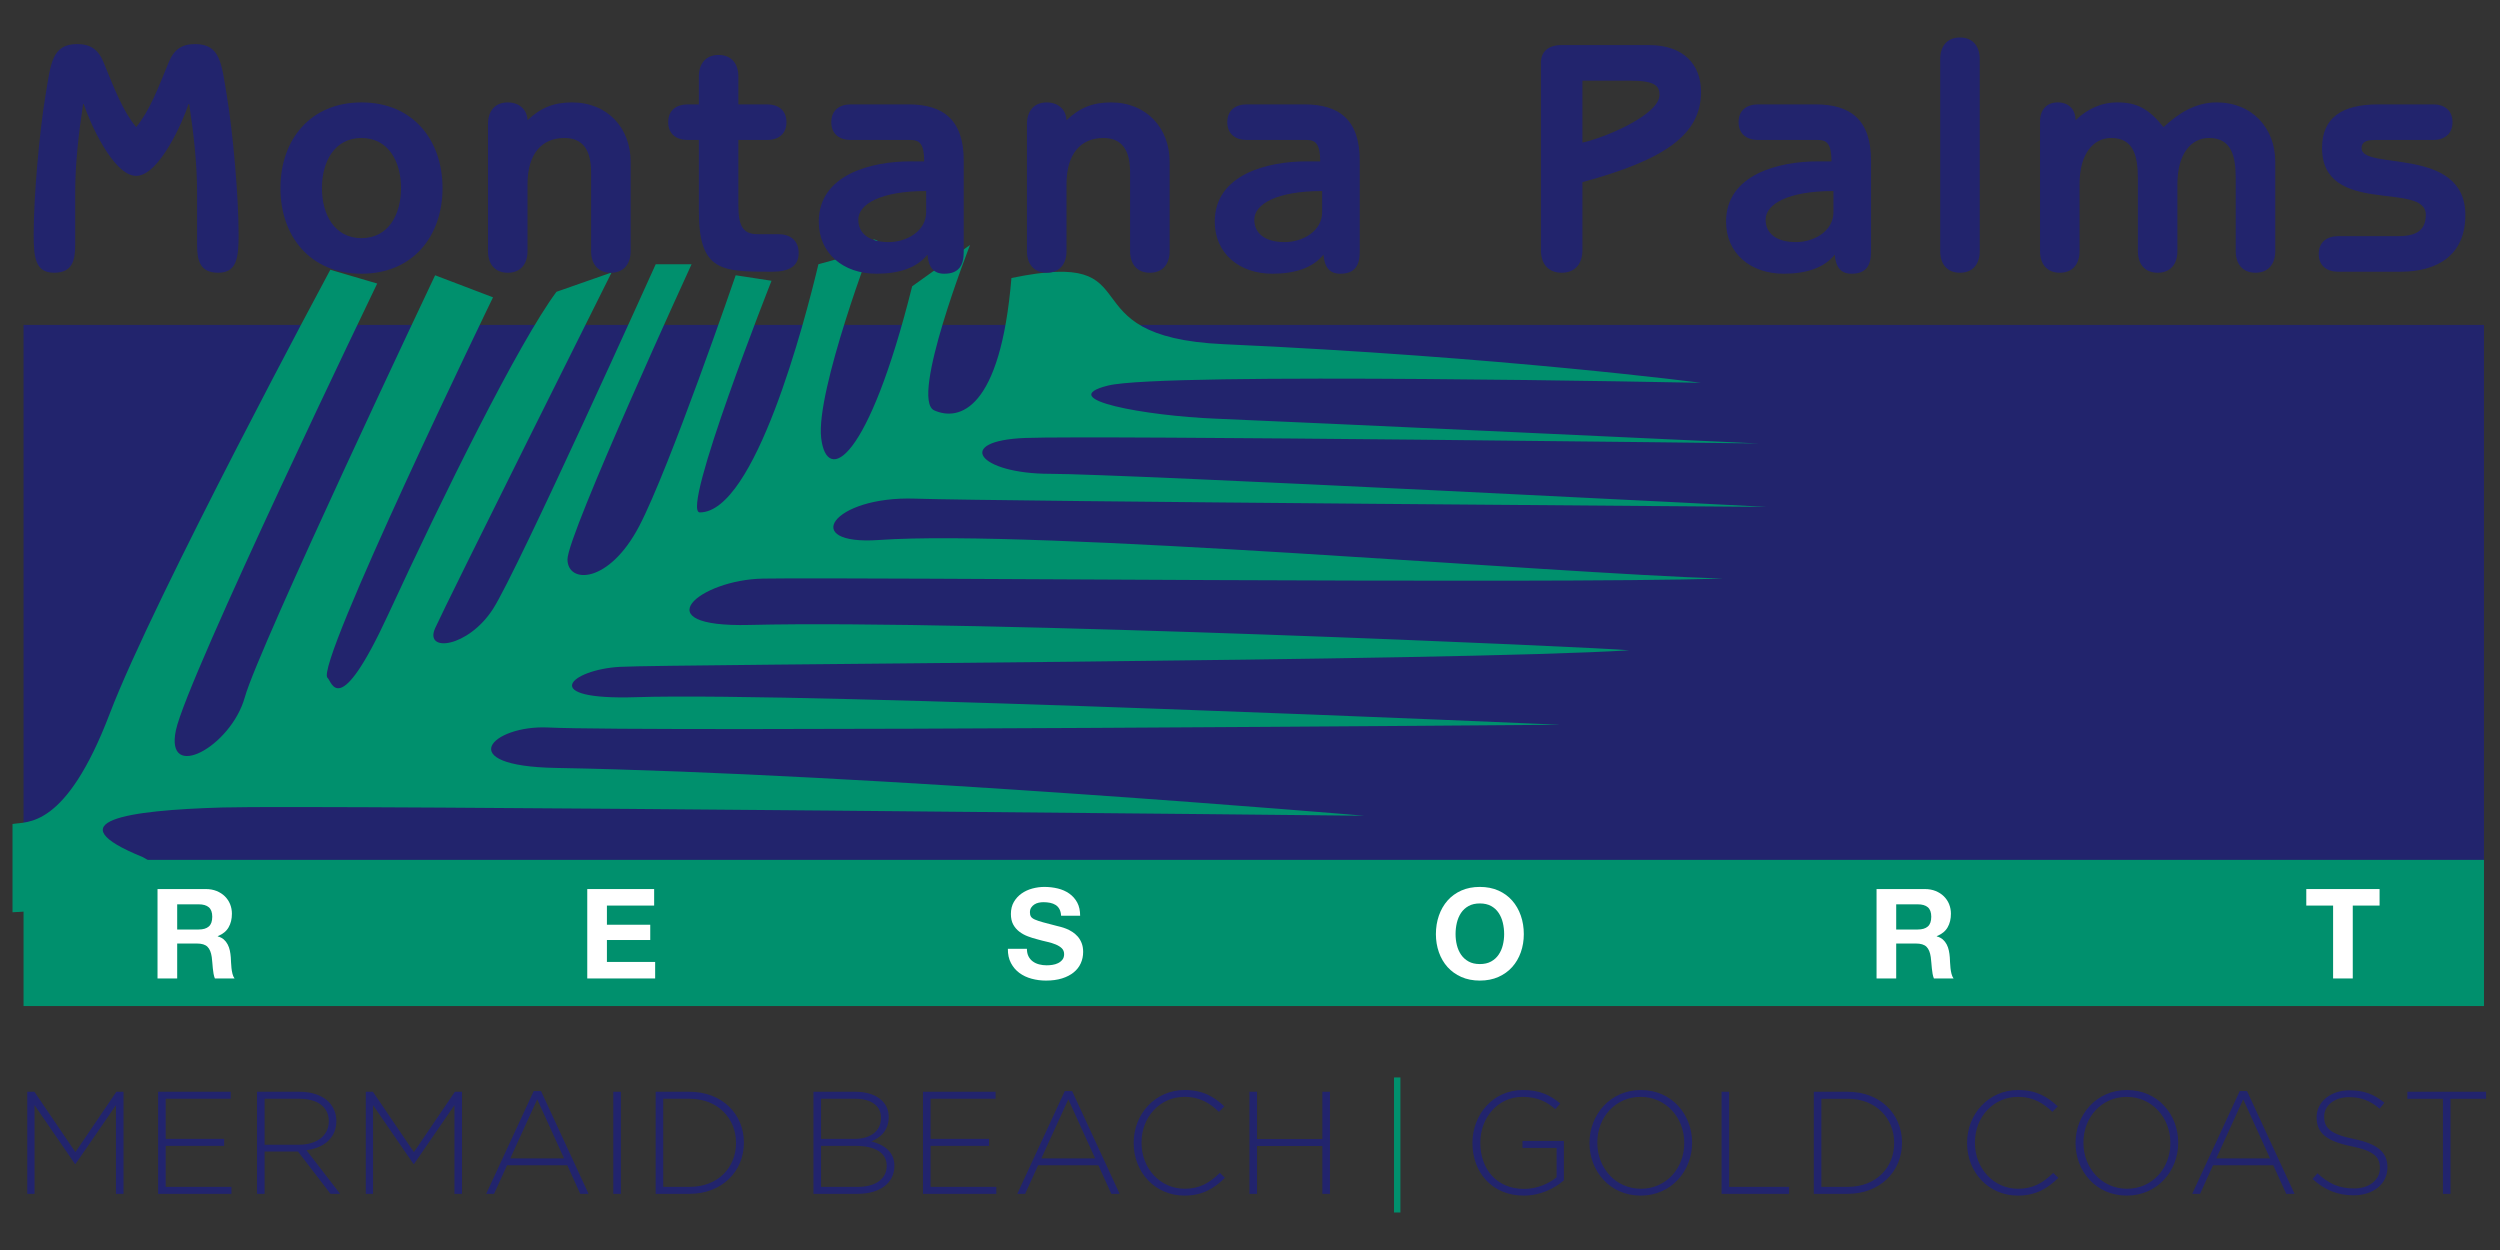 <?xml version="1.0" encoding="utf-8"?>
<svg xmlns="http://www.w3.org/2000/svg" fill="none" height="100" viewBox="0 0 200 100" width="200">
<rect x="0" y="0" width="200" height="100" fill="#333333" stroke="none"/>
<path d="M198.719 80.483H1.883V68.129H198.719V80.483Z" fill="#00906D"/>
<path d="M198.719 68.79H1.883V25.993H198.719V68.79Z" fill="#22246D"/>
<path d="M1 65.922C2.158 65.701 5.247 66.363 8.777 57.098C12.307 47.832 26.425 21.58 26.425 21.58L30.176 22.683C30.176 22.683 14.954 54.23 14.071 58.422C13.189 62.612 18.484 59.745 19.587 55.774C20.69 51.803 34.809 22.022 34.809 22.022L39.441 23.786C39.441 23.786 25.102 53.348 26.204 54.23C26.55 54.506 27.087 57.759 31.058 49.156C35.493 39.547 41.483 27.438 44.516 23.345L48.927 21.8C48.927 21.8 35.692 48.273 34.809 50.259C33.926 52.245 37.456 51.803 39.441 48.715C41.427 45.626 52.457 21.139 52.457 21.139H55.325C55.325 21.139 45.398 42.758 45.398 44.743C45.398 46.729 48.706 46.729 51.133 42.096C53.56 37.463 58.855 22.022 58.855 22.022L61.722 22.462C61.722 22.462 54.395 40.993 55.986 40.993C60.399 40.993 64.37 25.772 65.473 21.139C72.091 19.375 69.884 19.153 69.884 19.153C69.884 19.153 65.252 31.286 65.693 35.037C66.135 38.787 69.444 37.022 72.973 22.903L77.606 19.595C77.606 19.595 72.753 31.949 74.739 32.831C76.723 33.714 80.033 32.831 80.915 22.242C92.608 19.815 84.869 26.951 97.902 27.536C120.193 28.537 136.067 30.625 136.067 30.625C136.067 30.625 93.049 29.742 88.636 30.846C84.224 31.949 91.725 33.272 97.24 33.493C102.755 33.714 140.7 35.478 140.7 35.478C140.7 35.478 87.754 34.816 82.019 35.037C76.282 35.258 78.268 37.905 84.003 37.905C89.739 37.905 141.361 40.552 141.361 40.552C141.361 40.552 79.812 40.111 73.194 39.891C66.576 39.669 63.929 43.648 70.326 43.199C82.901 42.317 123.713 45.846 137.832 46.288C122.609 46.729 69.443 46.161 61.06 46.288C55.968 46.364 51.345 50.21 59.957 49.996C77.826 49.556 128.345 51.803 130.331 52.023C116.212 52.906 53.56 53.126 49.589 53.348C45.619 53.568 42.947 56.035 50.913 55.774C64.37 55.333 124.816 57.98 124.816 57.98C124.816 57.98 51.788 58.579 43.853 58.2C39.359 57.987 36.097 61.287 44.482 61.435C69.411 61.876 109.153 65.26 109.153 65.26C109.153 65.26 25.543 64.378 17.822 64.598C10.101 64.819 4.364 65.701 11.424 68.569C17.601 72.099 15.836 72.099 15.836 72.099L1 72.981V65.922Z" fill="#00906D"/>
<path d="M13.501 4.977C13.923 3.949 14.555 3.527 15.609 3.527C17.639 3.527 17.718 5.082 18.14 7.613C18.64 10.591 19.089 15.757 19.089 18.762C19.089 20.607 18.956 21.819 17.455 21.819C15.979 21.819 15.767 20.817 15.767 19.579V15.414C15.767 13.122 15.504 10.749 15.135 8.324H15.082C14.66 9.669 12.737 14.07 10.892 14.07C9.047 14.07 7.123 9.669 6.701 8.324H6.648C6.279 10.749 6.016 13.122 6.016 15.414V19.579C6.016 20.817 5.804 21.819 4.328 21.819C2.827 21.819 2.694 20.607 2.694 18.762C2.694 15.757 3.143 10.591 3.643 7.613C4.065 5.082 4.144 3.527 6.174 3.527C7.228 3.527 7.86 3.949 8.282 4.977C9.179 7.165 9.811 8.851 10.892 10.17C11.972 8.851 12.604 7.165 13.501 4.977Z" fill="#22246D"/>
<path d="M28.919 11.04C26.757 11.04 25.755 12.937 25.755 15.046C25.755 17.154 26.757 19.052 28.919 19.052C31.08 19.052 32.082 17.154 32.082 15.046C32.082 12.937 31.08 11.04 28.919 11.04ZM28.919 21.898C24.807 21.898 22.435 18.894 22.435 15.046C22.435 11.198 24.807 8.193 28.919 8.193C33.03 8.193 35.403 11.198 35.403 15.046C35.403 18.894 33.03 21.898 28.919 21.898Z" fill="#22246D"/>
<path d="M39.039 9.906C39.039 8.958 39.539 8.193 40.621 8.193C41.701 8.193 42.202 8.958 42.202 9.616C43.256 8.615 44.31 8.193 45.76 8.193C48.606 8.193 50.452 10.249 50.452 12.937V20.107C50.452 21.055 49.95 21.82 48.87 21.82C47.789 21.82 47.288 21.055 47.288 20.107V13.781C47.288 11.936 46.577 11.04 45.153 11.04C43.361 11.04 42.202 12.279 42.202 14.73V20.107C42.202 21.055 41.701 21.82 40.621 21.82C39.539 21.82 39.039 21.055 39.039 20.107V9.906Z" fill="#22246D"/>
<path d="M59.07 11.197V16.415C59.07 17.997 59.386 18.735 60.598 18.735H62.285C63.182 18.735 63.893 19.209 63.893 20.237C63.893 21.265 63.182 21.739 61.758 21.739C57.752 21.739 55.907 21.739 55.907 16.89V11.197H55.011C54.141 11.197 53.455 10.749 53.455 9.774C53.455 8.798 54.141 8.351 55.011 8.351H55.907V6.11C55.907 5.161 56.408 4.397 57.488 4.397C58.569 4.397 59.07 5.161 59.07 6.11V8.351H61.388C62.232 8.351 62.917 8.798 62.917 9.774C62.917 10.749 62.232 11.197 61.388 11.197H59.07Z" fill="#22246D"/>
<path d="M74.094 15.283C70.429 15.283 68.664 16.337 68.664 17.576C68.664 18.656 69.507 19.368 71.089 19.368C72.564 19.368 74.094 18.472 74.094 16.97V15.283ZM77.098 20.158C77.098 21.239 76.703 21.898 75.543 21.898C74.674 21.898 74.278 21.371 74.199 20.369C73.355 21.424 71.932 21.898 70.113 21.898C67.452 21.898 65.501 20.264 65.501 17.733C65.501 13.938 69.744 12.91 72.828 12.91H73.935C73.935 11.567 73.593 11.197 72.881 11.197H68.058C67.187 11.197 66.503 10.749 66.503 9.774C66.503 8.798 67.187 8.35 68.058 8.35H72.67C75.464 8.35 77.098 9.59 77.098 12.831V20.158Z" fill="#22246D"/>
<path d="M82.157 9.906C82.157 8.958 82.658 8.193 83.739 8.193C84.819 8.193 85.32 8.958 85.32 9.616C86.374 8.615 87.428 8.193 88.878 8.193C91.725 8.193 93.57 10.249 93.57 12.937V20.107C93.57 21.055 93.069 21.82 91.989 21.82C90.908 21.82 90.407 21.055 90.407 20.107V13.781C90.407 11.936 89.696 11.04 88.272 11.04C86.48 11.04 85.32 12.279 85.32 14.73V20.107C85.32 21.055 84.819 21.82 83.739 21.82C82.658 21.82 82.157 21.055 82.157 20.107V9.906Z" fill="#22246D"/>
<path d="M105.773 15.283C102.109 15.283 100.344 16.337 100.344 17.576C100.344 18.656 101.187 19.368 102.768 19.368C104.244 19.368 105.773 18.472 105.773 16.97V15.283ZM108.778 20.158C108.778 21.239 108.382 21.898 107.222 21.898C106.352 21.898 105.958 21.371 105.877 20.369C105.035 21.424 103.612 21.898 101.793 21.898C99.13 21.898 97.181 20.264 97.181 17.733C97.181 13.938 101.424 12.91 104.508 12.91H105.615C105.615 11.567 105.272 11.197 104.561 11.197H99.738C98.867 11.197 98.183 10.749 98.183 9.774C98.183 8.798 98.867 8.35 99.738 8.35H104.349C107.144 8.35 108.778 9.59 108.778 12.831V20.158Z" fill="#22246D"/>
<path d="M126.594 11.408C128.333 11.04 132.761 9.194 132.761 7.587C132.761 6.876 132.392 6.454 130.442 6.454H126.594V11.408ZM123.273 5.03C123.273 4.186 123.799 3.606 124.934 3.606H131.917C134.659 3.606 136.082 5.135 136.082 7.35C136.082 10.776 133.182 12.779 126.594 14.571V20.027C126.594 21.029 126.067 21.819 124.934 21.819C123.799 21.819 123.273 21.029 123.273 20.027V5.03Z" fill="#22246D"/>
<path d="M146.677 15.283C143.013 15.283 141.248 16.337 141.248 17.576C141.248 18.656 142.092 19.368 143.673 19.368C145.149 19.368 146.677 18.472 146.677 16.97V15.283ZM149.682 20.158C149.682 21.239 149.286 21.898 148.126 21.898C147.257 21.898 146.862 21.371 146.782 20.369C145.939 21.424 144.516 21.898 142.697 21.898C140.035 21.898 138.085 20.264 138.085 17.733C138.085 13.938 142.328 12.91 145.412 12.91H146.519C146.519 11.567 146.176 11.197 145.465 11.197H140.642C139.771 11.197 139.087 10.749 139.087 9.774C139.087 8.798 139.771 8.35 140.642 8.35H145.254C148.048 8.35 149.682 9.59 149.682 12.831V20.158Z" fill="#22246D"/>
<path d="M158.379 20.106C158.379 21.055 157.878 21.819 156.797 21.819C155.717 21.819 155.216 21.055 155.216 20.106V4.714C155.216 3.765 155.717 3 156.797 3C157.878 3 158.379 3.765 158.379 4.714V20.106Z" fill="#22246D"/>
<path d="M163.202 9.721C163.202 8.877 163.65 8.192 164.625 8.192C165.601 8.192 166.049 8.877 166.049 9.616C166.971 8.719 168.105 8.192 169.397 8.192C170.924 8.192 171.873 8.667 173.086 10.169C174.219 9.115 175.589 8.192 177.33 8.192C180.175 8.192 182.021 10.248 182.021 12.936V20.106C182.021 21.055 181.52 21.819 180.439 21.819C179.359 21.819 178.858 21.055 178.858 20.106V14.254C178.858 12.435 178.489 11.039 176.723 11.039C175.327 11.039 174.193 12.251 174.193 14.729V20.106C174.193 21.055 173.692 21.819 172.612 21.819C171.531 21.819 171.03 21.055 171.03 20.106V14.254C171.03 12.435 170.661 11.039 168.896 11.039C167.498 11.039 166.365 12.251 166.365 14.729V20.106C166.365 21.055 165.864 21.819 164.784 21.819C163.703 21.819 163.202 21.055 163.202 20.106V9.721Z" fill="#22246D"/>
<path d="M187.055 21.739C186.185 21.739 185.499 21.291 185.499 20.317C185.499 19.341 186.185 18.893 187.055 18.893H191.798C193.064 18.893 194.065 18.603 194.065 17.18C194.065 14.465 185.764 17.338 185.764 11.829C185.764 9.431 187.345 8.35 190.244 8.35H194.673C195.515 8.35 196.201 8.797 196.201 9.773C196.201 10.748 195.515 11.197 194.673 11.197H190.059C189.585 11.197 188.926 11.223 188.926 11.855C188.926 13.674 197.229 11.645 197.229 17.206C197.229 20.395 195.014 21.739 192.037 21.739H187.055Z" fill="#22246D"/>
<path d="M14.175 74.36H15.899C16.252 74.36 16.521 74.28 16.704 74.119C16.889 73.959 16.98 73.699 16.98 73.338C16.98 72.991 16.889 72.739 16.704 72.581C16.521 72.424 16.252 72.346 15.899 72.346H14.175V74.36ZM12.602 71.124H16.459C16.781 71.124 17.069 71.176 17.327 71.279C17.582 71.383 17.803 71.524 17.988 71.705C18.17 71.885 18.311 72.096 18.409 72.336C18.505 72.576 18.553 72.831 18.553 73.097C18.553 73.518 18.465 73.882 18.287 74.189C18.111 74.497 17.823 74.731 17.421 74.891V74.911C17.615 74.965 17.776 75.046 17.903 75.156C18.029 75.267 18.132 75.399 18.212 75.552C18.293 75.706 18.352 75.872 18.388 76.048C18.425 76.225 18.45 76.404 18.463 76.584C18.47 76.697 18.477 76.832 18.483 76.985C18.49 77.138 18.501 77.294 18.518 77.451C18.535 77.608 18.562 77.76 18.598 77.907C18.635 78.054 18.69 78.177 18.763 78.277H17.19C17.144 78.164 17.109 78.039 17.085 77.902C17.062 77.764 17.041 77.621 17.026 77.471C17.008 77.32 16.995 77.167 16.986 77.01C16.975 76.854 16.96 76.704 16.94 76.564C16.887 76.19 16.773 75.917 16.599 75.743C16.426 75.569 16.142 75.482 15.748 75.482H14.175V78.277H12.602V71.124Z" fill="white"/>
<path d="M46.981 71.124H52.332V72.446H48.553V73.979H52.02V75.201H48.553V76.955H52.412V78.277H46.981V71.124Z" fill="white"/>
<path d="M82.153 75.902C82.153 76.143 82.197 76.346 82.283 76.514C82.371 76.681 82.486 76.816 82.63 76.919C82.772 77.023 82.94 77.1 83.131 77.15C83.32 77.2 83.523 77.225 83.736 77.225C83.877 77.225 84.027 77.214 84.187 77.19C84.347 77.167 84.498 77.122 84.638 77.055C84.778 76.987 84.894 76.896 84.989 76.779C85.083 76.663 85.13 76.514 85.13 76.333C85.13 76.14 85.067 75.983 84.944 75.862C84.82 75.742 84.658 75.641 84.457 75.557C84.258 75.474 84.03 75.403 83.776 75.346C83.523 75.29 83.265 75.225 83.006 75.151C82.738 75.085 82.477 75.003 82.223 74.906C81.969 74.809 81.742 74.684 81.543 74.53C81.342 74.376 81.179 74.186 81.056 73.959C80.933 73.731 80.872 73.452 80.872 73.117C80.872 72.75 80.95 72.431 81.106 72.16C81.262 71.89 81.468 71.664 81.722 71.484C81.976 71.304 82.263 71.17 82.585 71.083C82.905 70.997 83.225 70.953 83.547 70.953C83.921 70.953 84.279 70.995 84.623 71.078C84.968 71.162 85.272 71.296 85.54 71.484C85.806 71.671 86.019 71.91 86.177 72.2C86.333 72.491 86.411 72.844 86.411 73.257H84.888C84.875 73.044 84.83 72.867 84.754 72.726C84.677 72.586 84.575 72.476 84.448 72.396C84.32 72.316 84.174 72.259 84.008 72.225C83.84 72.192 83.663 72.175 83.476 72.175C83.348 72.175 83.221 72.188 83.095 72.215C82.968 72.242 82.853 72.289 82.75 72.356C82.646 72.423 82.561 72.508 82.494 72.611C82.427 72.714 82.394 72.84 82.394 72.987C82.394 73.127 82.421 73.241 82.474 73.327C82.527 73.415 82.633 73.493 82.789 73.563C82.947 73.633 83.164 73.707 83.441 73.783C83.718 73.861 84.081 73.956 84.528 74.069C84.615 74.089 84.728 74.118 84.868 74.154C85.01 74.191 85.157 74.241 85.314 74.304C85.472 74.368 85.629 74.45 85.785 74.55C85.942 74.65 86.086 74.774 86.217 74.921C86.347 75.068 86.451 75.243 86.531 75.447C86.612 75.651 86.652 75.885 86.652 76.153C86.652 76.481 86.589 76.784 86.461 77.065C86.335 77.345 86.146 77.588 85.895 77.791C85.645 77.994 85.334 78.156 84.965 78.272C84.594 78.388 84.164 78.447 83.677 78.447C83.282 78.447 82.9 78.397 82.529 78.297C82.158 78.197 81.834 78.043 81.552 77.836C81.271 77.63 81.047 77.365 80.877 77.045C80.706 76.724 80.624 76.343 80.63 75.902H82.153Z" fill="white"/>
<path d="M116.445 74.73C116.445 75.031 116.48 75.323 116.549 75.607C116.62 75.891 116.731 76.147 116.884 76.373C117.039 76.601 117.239 76.782 117.487 76.919C117.733 77.057 118.034 77.125 118.387 77.125C118.742 77.125 119.043 77.057 119.29 76.919C119.537 76.782 119.737 76.601 119.89 76.373C120.045 76.147 120.157 75.891 120.226 75.607C120.297 75.323 120.332 75.031 120.332 74.73C120.332 74.416 120.297 74.112 120.226 73.818C120.157 73.525 120.045 73.262 119.89 73.032C119.737 72.801 119.537 72.618 119.29 72.481C119.043 72.345 118.742 72.275 118.387 72.275C118.034 72.275 117.733 72.345 117.487 72.481C117.239 72.618 117.039 72.801 116.884 73.032C116.731 73.262 116.62 73.525 116.549 73.818C116.48 74.112 116.445 74.416 116.445 74.73ZM114.872 74.73C114.872 74.203 114.952 73.708 115.112 73.247C115.272 72.786 115.503 72.386 115.802 72.045C116.104 71.704 116.471 71.437 116.905 71.243C117.34 71.05 117.834 70.953 118.387 70.953C118.942 70.953 119.436 71.05 119.871 71.243C120.306 71.437 120.673 71.704 120.973 72.045C121.273 72.386 121.504 72.786 121.665 73.247C121.825 73.708 121.905 74.203 121.905 74.73C121.905 75.245 121.825 75.729 121.665 76.183C121.504 76.637 121.273 77.031 120.973 77.365C120.673 77.699 120.306 77.963 119.871 78.157C119.436 78.35 118.942 78.447 118.387 78.447C117.834 78.447 117.34 78.35 116.905 78.157C116.471 77.963 116.104 77.699 115.802 77.365C115.503 77.031 115.272 76.637 115.112 76.183C114.952 75.729 114.872 75.245 114.872 74.73Z" fill="white"/>
<path d="M151.696 74.36H153.42C153.773 74.36 154.043 74.28 154.226 74.119C154.41 73.959 154.501 73.699 154.501 73.338C154.501 72.991 154.41 72.739 154.226 72.581C154.043 72.424 153.773 72.346 153.42 72.346H151.696V74.36ZM150.124 71.124H153.98C154.302 71.124 154.591 71.176 154.848 71.279C155.104 71.383 155.325 71.524 155.509 71.705C155.692 71.885 155.833 72.096 155.93 72.336C156.026 72.576 156.074 72.831 156.074 73.097C156.074 73.518 155.986 73.882 155.809 74.189C155.633 74.497 155.344 74.731 154.942 74.891V74.911C155.137 74.965 155.297 75.046 155.424 75.156C155.55 75.267 155.654 75.399 155.734 75.552C155.814 75.706 155.873 75.872 155.909 76.048C155.946 76.225 155.971 76.404 155.984 76.584C155.991 76.697 155.998 76.832 156.004 76.985C156.011 77.138 156.022 77.294 156.039 77.451C156.056 77.608 156.083 77.76 156.12 77.907C156.157 78.054 156.212 78.177 156.285 78.277H154.712C154.666 78.164 154.631 78.039 154.607 77.902C154.584 77.764 154.563 77.621 154.548 77.471C154.529 77.32 154.516 77.167 154.507 77.01C154.496 76.854 154.481 76.704 154.461 76.564C154.408 76.19 154.295 75.917 154.121 75.743C153.947 75.569 153.664 75.482 153.269 75.482H151.696V78.277H150.124V71.124Z" fill="white"/>
<path d="M186.648 72.446H184.503V71.124H190.366V72.446H188.221V78.277H186.648V72.446Z" fill="white"/>
<path d="M121.903 95.648C123.233 95.648 124.377 95.077 125.11 94.424V91.274H121.799V91.833H124.528V94.18C123.934 94.682 122.965 95.113 121.926 95.113C119.744 95.113 118.425 93.537 118.425 91.426V91.402C118.425 89.43 119.814 87.75 121.799 87.75C123.035 87.75 123.781 88.169 124.424 88.73L124.819 88.275C124.003 87.598 123.163 87.202 121.833 87.202C119.393 87.202 117.796 89.22 117.796 91.426V91.449C117.796 93.747 119.324 95.648 121.903 95.648ZM131.252 95.648C133.725 95.648 135.369 93.655 135.369 91.425V91.402C135.369 89.173 133.749 87.202 131.275 87.202C128.801 87.202 127.158 89.197 127.158 91.425V91.448C127.158 93.678 128.778 95.648 131.252 95.648ZM131.275 95.101C129.256 95.101 127.785 93.445 127.785 91.425V91.402C127.785 89.382 129.233 87.75 131.252 87.75C133.271 87.75 134.741 89.406 134.741 91.425V91.448C134.741 93.468 133.294 95.101 131.275 95.101V95.101ZM137.725 95.507H143.127V94.949H138.33V87.341H137.725V95.507ZM145.105 95.507H147.823C150.39 95.507 152.162 93.725 152.162 91.425V91.402C152.162 89.103 150.39 87.341 147.823 87.341H145.105V95.507ZM145.71 94.949V87.902H147.823C150.098 87.902 151.534 89.489 151.534 91.425V91.448C151.534 93.398 150.098 94.949 147.823 94.949H145.71ZM161.426 95.648C162.872 95.648 163.805 95.077 164.669 94.227L164.26 93.83C163.431 94.647 162.628 95.101 161.449 95.101C159.5 95.101 157.994 93.49 157.994 91.425V91.402C157.994 89.348 159.477 87.75 161.438 87.75C162.662 87.75 163.479 88.263 164.19 88.951L164.623 88.509C163.782 87.737 162.907 87.202 161.449 87.202C159.092 87.202 157.367 89.115 157.367 91.425V91.448C157.367 93.794 159.092 95.648 161.426 95.648ZM170.14 95.648C172.613 95.648 174.257 93.655 174.257 91.425V91.402C174.257 89.173 172.637 87.202 170.163 87.202C167.689 87.202 166.044 89.197 166.044 91.425V91.448C166.044 93.678 167.665 95.648 170.14 95.648ZM170.163 95.101C168.144 95.101 166.674 93.445 166.674 91.425V91.402C166.674 89.382 168.119 87.75 170.14 87.75C172.158 87.75 173.628 89.406 173.628 91.425V91.448C173.628 93.468 172.182 95.101 170.163 95.101V95.101ZM175.375 95.507H176.006L177.043 93.222H181.86L182.899 95.507H183.564L179.762 87.284H179.179L175.375 95.507ZM177.301 92.674L179.458 87.947L181.603 92.674H177.301ZM188.291 95.625C189.866 95.625 190.996 94.716 190.996 93.398V93.374C190.996 92.185 190.205 91.507 188.315 91.121C186.377 90.726 185.934 90.201 185.934 89.337V89.313C185.934 88.462 186.728 87.772 187.928 87.772C188.827 87.772 189.599 88.03 190.368 88.695L190.753 88.216C189.925 87.551 189.144 87.226 187.953 87.226C186.436 87.226 185.328 88.158 185.328 89.371V89.395C185.328 90.632 186.12 91.296 188.081 91.694C189.936 92.068 190.391 92.57 190.391 93.432V93.456C190.391 94.389 189.552 95.077 188.325 95.077C187.124 95.077 186.295 94.693 185.399 93.864L185.002 94.319C185.981 95.195 186.985 95.625 188.291 95.625V95.625ZM195.436 95.507H196.041V87.902H198.887V87.341H192.589V87.902H195.436V95.507Z" fill="#22246D"/>
<path d="M111.521 97H112.032V86.196H111.521V97Z" fill="#00906D"/>
<path d="M2.182 95.507H2.764V88.413L5.996 93.115H6.043L9.276 88.413V95.507H9.881V87.341H9.31L6.032 92.17L2.753 87.341H2.182V95.507ZM12.649 95.507H18.516V94.949H13.254V91.669H17.933V91.11H13.254V87.901H18.457V87.341H12.649V95.507ZM20.562 95.507H21.168V92.124H23.84L26.441 95.507H27.211L24.517 92.019C25.894 91.833 26.908 91.053 26.908 89.685V89.663C26.908 89.079 26.675 88.531 26.291 88.145C25.801 87.656 24.995 87.341 23.991 87.341H20.562V95.507ZM21.168 91.578V87.901H23.956C25.439 87.901 26.303 88.59 26.303 89.685V89.709C26.303 90.888 25.288 91.578 23.922 91.578H21.168ZM29.263 95.507H29.845V88.413L33.077 93.115H33.124L36.356 88.413V95.507H36.961V87.341H36.392L33.113 92.17L29.833 87.341H29.263V95.507ZM38.896 95.507H39.525L40.564 93.221H45.383L46.42 95.507H47.085L43.282 87.283H42.698L38.896 95.507ZM40.821 92.674L42.979 87.947L45.125 92.674H40.821ZM49.064 95.507H49.669V87.341H49.064V95.507ZM52.453 95.507H55.17C57.738 95.507 59.512 93.723 59.512 91.424V91.401C59.512 89.102 57.738 87.341 55.17 87.341H52.453V95.507ZM53.058 94.949V87.901H55.17C57.448 87.901 58.882 89.488 58.882 91.424V91.448C58.882 93.396 57.448 94.949 55.17 94.949H53.058ZM65.077 95.507H68.623C70.385 95.507 71.552 94.645 71.552 93.279V93.256C71.552 92.124 70.69 91.564 69.709 91.309C70.374 91.04 71.097 90.48 71.097 89.371V89.348C71.097 88.833 70.91 88.401 70.573 88.064C70.118 87.609 69.371 87.341 68.45 87.341H65.077V95.507ZM65.683 91.11V87.901H68.437C69.744 87.901 70.479 88.507 70.479 89.406V89.43C70.479 90.515 69.603 91.11 68.379 91.11H65.683ZM65.683 94.949V91.669H68.45C70.059 91.669 70.935 92.252 70.935 93.256V93.279C70.935 94.306 70.047 94.949 68.646 94.949H65.683ZM73.839 95.507H79.706V94.949H74.445V91.669H79.123V91.11H74.445V87.901H79.648V87.341H73.839V95.507ZM81.382 95.507H82.012L83.05 93.221H87.868L88.906 95.507H89.571L85.768 87.283H85.185L81.382 95.507ZM83.306 92.674L85.465 87.947L87.612 92.674H83.306ZM94.753 95.648C96.199 95.648 97.133 95.077 97.996 94.225L97.588 93.828C96.759 94.645 95.954 95.1 94.776 95.1C92.828 95.1 91.322 93.49 91.322 91.424V91.401C91.322 89.348 92.805 87.748 94.763 87.748C95.99 87.748 96.805 88.261 97.518 88.951L97.948 88.507C97.11 87.737 96.235 87.201 94.776 87.201C92.42 87.201 90.694 89.114 90.694 91.424V91.448C90.694 93.794 92.42 95.648 94.753 95.648ZM99.956 95.507H100.561V91.681H105.79V95.507H106.396V87.341H105.79V91.123H100.561V87.341H99.956V95.507Z" fill="#22246D"/>
</svg>